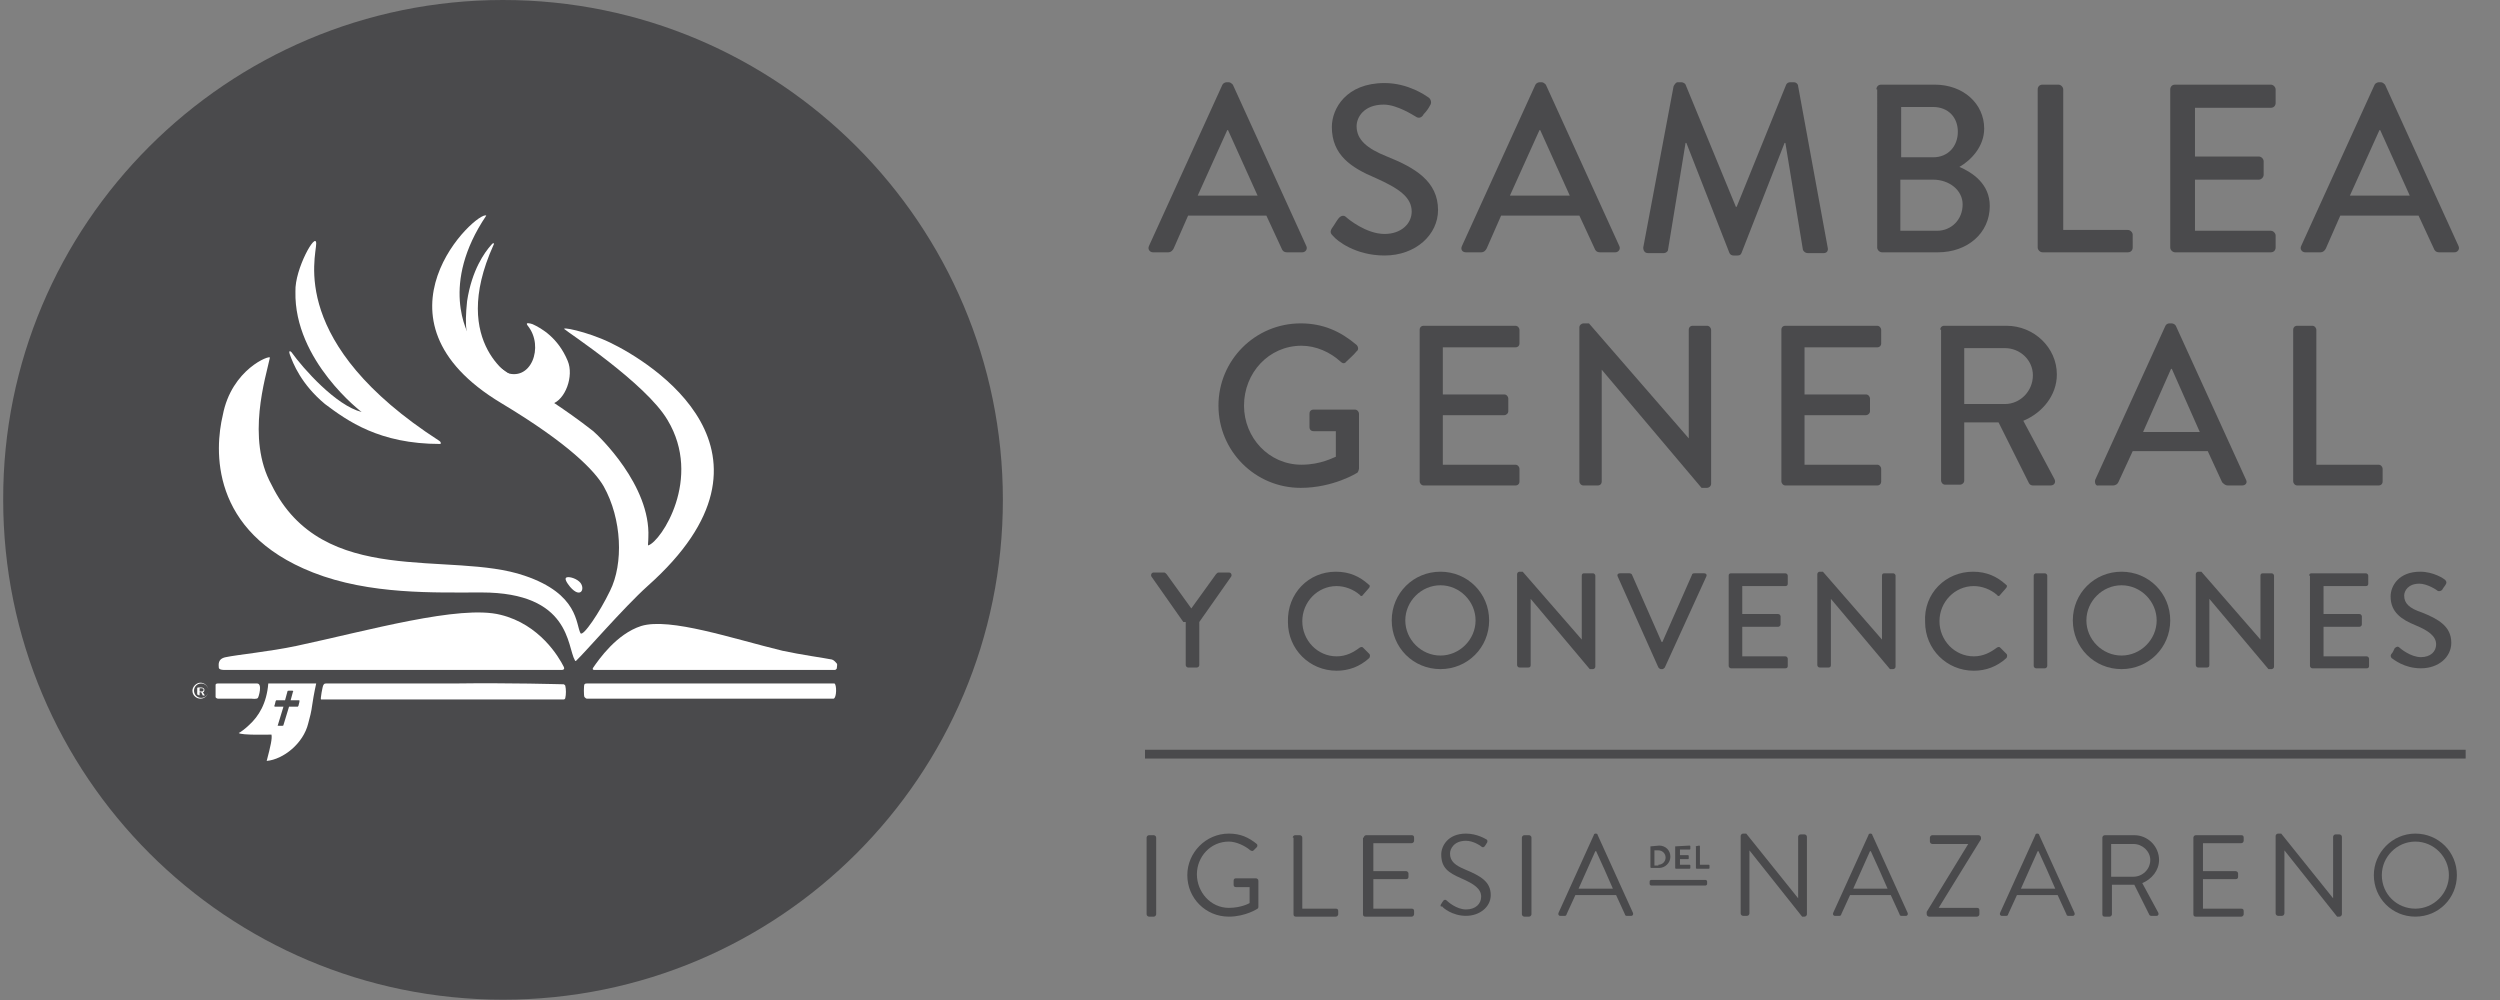 <?xml version="1.0" encoding="utf-8"?>
<!-- Generator: Adobe Illustrator 27.1.1, SVG Export Plug-In . SVG Version: 6.00 Build 0)  -->
<svg version="1.1" id="a" xmlns="http://www.w3.org/2000/svg" xmlns:xlink="http://www.w3.org/1999/xlink" x="0px" y="0px"
	 viewBox="0 0 313.1 125.3" style="enable-background:new 0 0 313.1 125.3;" xml:space="preserve">
<rect x="0" y="0" width="313.1" height="125.3" fill="#808080" stroke="none"/>
<style type="text/css">
	.st0{fill:#4A4A4C;}
	.st1{fill-rule:evenodd;clip-rule:evenodd;fill:#FFFFFF;}
	.st2{fill:#FFFFFF;}
</style>
<g>
	<path class="st0" d="M125.6,62.6c0,34.6-28,62.6-62.6,62.6c-34.6,0-62.6-28-62.6-62.6C0.3,28.1,28.4,0,63,0
		C97.6,0,125.6,28.1,125.6,62.6"/>
	<g>
		<path class="st1" d="M40.9,85.6c3.5,0,10,0,15.9,0c7.2-0.1,13.4,0.1,13.8,0.1c0,0,0.2,0.1,0.2,0.2c0.1,0.4,0.1,1.1,0,1.5
			c0,0.1-0.1,0.2-0.2,0.2c-0.3,0-30.1,0-30.4,0c-0.1,0,0.2-1.7,0.3-1.8C40.6,85.6,40.7,85.6,40.9,85.6"/>
		<path class="st1" d="M27.3,85.6h4.2c0.1,0,0.6,0,0.7,0c0.7,0,0.2,1.7,0.1,1.8c-0.1,0.2-0.8,0.1-0.8,0.1h-4.2
			c-0.1,0-0.3-0.1-0.3-0.2c0-0.1,0-1.4,0-1.5C27,85.6,27.2,85.6,27.3,85.6"/>
		<path class="st1" d="M73.5,85.6h28.7c0.4,0,2,0,2.3,0c0.3,0.1,0.3,1.8-0.1,1.9c-0.3,0-23.1,0-30.9,0c-0.1,0-0.2-0.1-0.3-0.2
			c-0.1-0.1-0.1-1.5,0-1.6C73.3,85.6,73.4,85.6,73.5,85.6"/>
		<path class="st1" d="M60.9,27c-5.8,8.6-2.4,14.7-1.9,15.5c2.3,3.7,7.9,5.7,15.3,11.5c0.7,0.6,7.2,6.8,6.9,13.3c0,0.6-0.1,1.1,0,1
			c1.6-0.5,6.8-8.4,2.4-15.7C80.9,48,70.8,41.4,70.8,41.3c-0.9-0.5,2.7,0.2,5.6,1.6c5,2.4,23.6,13.7,4.7,30.5c-3,2.7-8,8.5-8.9,9.3
			c-0.1,0.2-0.2,0-0.2,0c-1-1.7-0.5-8.5-11.7-8.5c-5.8,0-14,0.3-21.1-2.5c-13-5.1-12.3-15.5-11.3-19.7c1.1-5.8,6-7.6,5.9-7.2
			c-0.5,2.4-3,10.1,0.2,15.9c6.4,13.1,22.4,8.2,31.7,11.4c6.8,2.3,6.4,6.1,7,7.2c0.3,0.5,2.4-2.6,3.7-5.3c1.7-3.4,1.5-9-0.8-13.1
			c-1.1-1.9-4.3-5.3-12.8-10.4C45.1,39.9,59.8,26.3,60.9,27"/>
		<path class="st1" d="M37,36.5c-0.1-2.8,2.6-7.6,2.6-6c0,1.7-3.5,12.5,15.4,24.7c0.2,0.1,0.3,0.4,0.1,0.4c-7.6,0-11.6-2.9-14.4-5
			c-3-2.5-4-5.1-4.4-6.2c-0.2-0.6,0.1-0.4,0.2-0.3c1.5,2.1,5.6,6.7,8.8,7.5C45.4,51.7,36.8,45.2,37,36.5"/>
		<path class="st1" d="M64.5,47.4c-5-3.2-6.7-3.1-6-9.7c0.6-3.9,2.2-6.1,3-7c0.4-0.5,0.4-0.1,0.3,0C56.1,43.3,64.7,47.6,64.5,47.4"
			/>
		<path class="st1" d="M72.7,73c0.6,0.8,0,2-1.3,0.5c-0.4-0.5-0.8-1.1-0.4-1.2C71.4,72.2,72.3,72.5,72.7,73"/>
		<path class="st1" d="M63.2,46.6c3.3,1.4,5-3.2,2.9-5.8c-0.4-0.5,0.3-0.3,0.6-0.2c1.1,0.5,3.2,1.7,4.4,4.6c0.8,1.9-0.3,4.9-2,5.4
			C67.6,49.9,64.2,48.4,63.2,46.6"/>
		<path class="st1" d="M28.3,82.3c1.4-0.3,5.5-0.7,8.8-1.4C46,79,57.6,75.7,62.7,77c4.9,1.2,7.3,5.3,7.9,6.5
			c0.2,0.4-0.2,0.4-0.2,0.4H28c0,0-0.6,0-0.6-0.3C27.4,83.3,27.2,82.5,28.3,82.3"/>
		<path class="st1" d="M104.8,83.1c-0.1-0.1-0.3-0.4-0.6-0.5c-1-0.2-3.9-0.6-6.2-1.1c-6.2-1.5-14.1-4.2-17.7-3.1
			c-3.1,1-5.3,4.2-6,5.2c-0.2,0.3,0.1,0.3,0.1,0.3h30c0,0,0.2,0,0.2,0c0,0,0.2-0.1,0.2-0.2C104.8,83.5,104.9,83.2,104.8,83.1"/>
		<path class="st2" d="M33.6,85.6c-0.2,2.5-1.2,4.1-2.4,5.2c-0.4,0.4-1.2,1-1.3,1c0.3,0.3,3.8,0.2,4.1,0.2c0.1,0.5-0.1,1.4-0.6,3.3
			c2.1-0.2,4.6-2.2,5.2-4.7c0.2-0.7,0.4-1.5,0.5-2.3c0.2-1.4,0.5-2.7,0.5-2.7H33.6z M37.5,87.9l-0.1,0.4c0,0.1-0.1,0.2-0.1,0.2
			l-1.1,0l-0.7,2.3c0,0.1-0.1,0.1-0.2,0.1l-0.4,0c-0.1,0-0.2-0.1-0.1-0.1l0.7-2.3l-1.1,0c0,0-0.1-0.1,0-0.2l0.1-0.4
			c0-0.1,0.1-0.2,0.1-0.2l1.1,0l0.3-1.1c0-0.1,0.1-0.1,0.2-0.1l0.4,0c0.1,0,0.2,0.1,0.1,0.1l-0.3,1.1l1.1,0
			C37.5,87.8,37.5,87.8,37.5,87.9"/>
		<path class="st2" d="M25,86.5v-0.3h0.3c0.1,0,0.2,0.1,0.2,0.2c0,0.1-0.1,0.2-0.2,0.2H25z M24.8,87C24.8,87,24.8,87.1,24.8,87
			l0.1,0.1c0,0,0.1,0,0.1-0.1v-0.3h0.2l0.2,0.4c0,0,0,0,0.1,0h0.1c0,0,0.1,0,0-0.1c-0.1-0.1-0.1-0.2-0.2-0.3c0.1,0,0.2-0.1,0.2-0.3
			c0-0.2-0.2-0.3-0.4-0.3h-0.4c0,0-0.1,0-0.1,0.1V87z M24.3,86.5c0-0.5,0.4-0.9,0.9-0.9c0.5,0,0.9,0.4,0.9,0.9
			c0,0.5-0.4,0.9-0.9,0.9C24.7,87.4,24.3,87,24.3,86.5 M24.1,86.5c0,0.6,0.5,1,1,1c0.6,0,1-0.5,1-1c0-0.6-0.5-1-1-1
			C24.6,85.5,24.1,86,24.1,86.5"/>
	</g>
	<rect x="143.4" y="93.9" class="st0" width="165.4" height="1.1"/>
	<g>
		<path class="st0" d="M162.9,40.5c2.8,0,5,1,7,2.7c0.2,0.2,0.3,0.6,0,0.8c-0.4,0.5-0.9,0.9-1.3,1.3c-0.2,0.3-0.5,0.2-0.7,0
			c-1.3-1.2-3.1-2-4.9-2c-4.1,0-7.2,3.4-7.2,7.5c0,4,3.1,7.4,7.2,7.4c2.4,0,4-0.9,4.3-1v-3.2h-2.8c-0.3,0-0.5-0.2-0.5-0.5v-1.7
			c0-0.3,0.2-0.5,0.5-0.5h5.2c0.3,0,0.5,0.3,0.5,0.5c0,2.3,0,4.7,0,6.9c0,0.1-0.1,0.4-0.2,0.5c0,0-3,1.9-7.1,1.9
			c-5.7,0-10.3-4.6-10.3-10.3S157.2,40.5,162.9,40.5z"/>
		<path class="st0" d="M177.8,41.3c0-0.3,0.2-0.5,0.5-0.5h11.5c0.3,0,0.5,0.3,0.5,0.5V43c0,0.3-0.2,0.5-0.5,0.5h-9.1v5.9h7.7
			c0.3,0,0.5,0.3,0.5,0.5v1.6c0,0.3-0.3,0.5-0.5,0.5h-7.7v6.2h9.1c0.3,0,0.5,0.3,0.5,0.5v1.6c0,0.3-0.2,0.5-0.5,0.5h-11.5
			c-0.3,0-0.5-0.3-0.5-0.5V41.3z"/>
		<path class="st0" d="M197.8,41c0-0.3,0.3-0.5,0.5-0.5h0.7l12.5,14.4h0V41.3c0-0.3,0.2-0.5,0.5-0.5h1.8c0.3,0,0.5,0.3,0.5,0.5v19.3
			c0,0.3-0.3,0.5-0.5,0.5h-0.7l-12.5-14.8h0v14c0,0.3-0.2,0.5-0.5,0.5h-1.8c-0.3,0-0.5-0.3-0.5-0.5V41z"/>
		<path class="st0" d="M223.1,41.3c0-0.3,0.2-0.5,0.5-0.5h11.5c0.3,0,0.5,0.3,0.5,0.5V43c0,0.3-0.2,0.5-0.5,0.5H226v5.9h7.7
			c0.3,0,0.5,0.3,0.5,0.5v1.6c0,0.3-0.3,0.5-0.5,0.5H226v6.2h9.1c0.3,0,0.5,0.3,0.5,0.5v1.6c0,0.3-0.2,0.5-0.5,0.5h-11.5
			c-0.3,0-0.5-0.3-0.5-0.5V41.3z"/>
		<path class="st0" d="M243,41.3c0-0.3,0.2-0.5,0.5-0.5h7.8c3.4,0,6.3,2.7,6.3,6.1c0,2.6-1.8,4.8-4.2,5.8l3.9,7.3
			c0.2,0.4,0,0.8-0.5,0.8h-2.2c-0.2,0-0.4-0.1-0.5-0.3l-3.8-7.6H246v7.3c0,0.3-0.3,0.5-0.5,0.5h-1.9c-0.3,0-0.5-0.3-0.5-0.5V41.3z
			 M251.1,50.6c1.9,0,3.5-1.6,3.5-3.6c0-1.9-1.6-3.4-3.5-3.4H246v7H251.1z"/>
		<path class="st0" d="M262.4,60.1l8.8-19.3c0.1-0.2,0.3-0.3,0.5-0.3h0.3c0.1,0,0.4,0.1,0.5,0.3l8.8,19.3c0.2,0.4-0.1,0.7-0.5,0.7
			H279c-0.3,0-0.5-0.2-0.7-0.4l-1.8-3.9h-9.4c-0.6,1.3-1.2,2.6-1.8,3.9c-0.1,0.2-0.3,0.4-0.7,0.4h-1.8
			C262.5,60.9,262.3,60.5,262.4,60.1z M275.5,54.1l-3.5-7.9h-0.1l-3.5,7.9H275.5z"/>
		<path class="st0" d="M287.2,41.3c0-0.3,0.2-0.5,0.5-0.5h1.9c0.3,0,0.5,0.3,0.5,0.5v16.9h7.8c0.3,0,0.5,0.3,0.5,0.5v1.6
			c0,0.3-0.2,0.5-0.5,0.5h-10.2c-0.3,0-0.5-0.3-0.5-0.5V41.3z"/>
	</g>
	<g>
		<path class="st0" d="M148.2,77.9l-4-5.7c-0.1-0.2,0-0.5,0.3-0.5h1.3c0.1,0,0.2,0.1,0.3,0.2l3.1,4.3l3.1-4.3
			c0.1-0.1,0.2-0.2,0.3-0.2h1.3c0.3,0,0.4,0.3,0.3,0.5l-4,5.7v5.4c0,0.2-0.2,0.3-0.3,0.3h-1.1c-0.2,0-0.3-0.2-0.3-0.3V77.9z"/>
		<path class="st0" d="M167.3,71.6c1.7,0,3,0.6,4.1,1.6c0.2,0.1,0.2,0.3,0,0.5l-0.7,0.8c-0.1,0.2-0.3,0.2-0.4,0
			c-0.8-0.7-1.9-1.1-2.9-1.1c-2.4,0-4.3,2-4.3,4.4s1.9,4.4,4.3,4.4c1.2,0,2.1-0.5,2.9-1.1c0.2-0.1,0.3-0.1,0.4,0l0.8,0.8
			c0.1,0.1,0.1,0.3,0,0.5c-1.2,1.1-2.6,1.6-4.1,1.6c-3.4,0-6.1-2.7-6.1-6.1C161.2,74.3,163.9,71.6,167.3,71.6z"/>
		<path class="st0" d="M180.4,71.6c3.4,0,6.1,2.7,6.1,6.1c0,3.4-2.7,6.1-6.1,6.1c-3.4,0-6.1-2.7-6.1-6.1
			C174.3,74.3,177,71.6,180.4,71.6z M180.4,82.1c2.4,0,4.4-2,4.4-4.4c0-2.4-2-4.4-4.4-4.4c-2.4,0-4.4,2-4.4,4.4
			C176,80.1,178,82.1,180.4,82.1z"/>
		<path class="st0" d="M190,71.9c0-0.2,0.2-0.3,0.3-0.3h0.4l7.4,8.5h0v-8c0-0.2,0.1-0.3,0.3-0.3h1.1c0.2,0,0.3,0.2,0.3,0.3v11.4
			c0,0.2-0.2,0.3-0.3,0.3h-0.4l-7.4-8.8h0v8.3c0,0.2-0.1,0.3-0.3,0.3h-1.1c-0.2,0-0.3-0.2-0.3-0.3V71.9z"/>
		<path class="st0" d="M202.6,72.2c-0.1-0.2,0-0.4,0.3-0.4h1.2c0.1,0,0.3,0.1,0.3,0.2l3.7,8.4h0.1l3.7-8.4c0-0.1,0.1-0.2,0.3-0.2
			h1.2c0.3,0,0.4,0.2,0.3,0.4l-5.2,11.4c-0.1,0.1-0.2,0.2-0.3,0.2h-0.2c-0.1,0-0.2-0.1-0.3-0.2L202.6,72.2z"/>
		<path class="st0" d="M216.5,72.1c0-0.2,0.1-0.3,0.3-0.3h6.8c0.2,0,0.3,0.2,0.3,0.3v1c0,0.2-0.1,0.3-0.3,0.3h-5.4v3.5h4.5
			c0.2,0,0.3,0.2,0.3,0.3v1c0,0.2-0.2,0.3-0.3,0.3h-4.5v3.7h5.4c0.2,0,0.3,0.2,0.3,0.3v0.9c0,0.2-0.1,0.3-0.3,0.3h-6.8
			c-0.2,0-0.3-0.2-0.3-0.3V72.1z"/>
		<path class="st0" d="M227.6,71.9c0-0.2,0.2-0.3,0.3-0.3h0.4l7.4,8.5h0v-8c0-0.2,0.1-0.3,0.3-0.3h1.1c0.2,0,0.3,0.2,0.3,0.3v11.4
			c0,0.2-0.2,0.3-0.3,0.3h-0.4l-7.4-8.8h0v8.3c0,0.2-0.1,0.3-0.3,0.3h-1.1c-0.2,0-0.3-0.2-0.3-0.3V71.9z"/>
		<path class="st0" d="M247.1,71.6c1.7,0,3,0.6,4.1,1.6c0.2,0.1,0.2,0.3,0,0.5l-0.7,0.8c-0.1,0.2-0.3,0.2-0.4,0
			c-0.8-0.7-1.9-1.1-2.9-1.1c-2.4,0-4.3,2-4.3,4.4s1.9,4.4,4.3,4.4c1.2,0,2.1-0.5,2.9-1.1c0.2-0.1,0.3-0.1,0.4,0l0.8,0.8
			c0.1,0.1,0.1,0.3,0,0.5c-1.2,1.1-2.6,1.6-4.1,1.6c-3.4,0-6.1-2.7-6.1-6.1C240.9,74.3,243.7,71.6,247.1,71.6z"/>
		<path class="st0" d="M254.7,72.1c0-0.2,0.2-0.3,0.3-0.3h1.1c0.2,0,0.3,0.2,0.3,0.3v11.3c0,0.2-0.2,0.3-0.3,0.3H255
			c-0.2,0-0.3-0.2-0.3-0.3V72.1z"/>
		<path class="st0" d="M265.7,71.6c3.4,0,6.1,2.7,6.1,6.1c0,3.4-2.7,6.1-6.1,6.1c-3.4,0-6.1-2.7-6.1-6.1
			C259.6,74.3,262.3,71.6,265.7,71.6z M265.7,82.1c2.4,0,4.4-2,4.4-4.4c0-2.4-2-4.4-4.4-4.4c-2.4,0-4.4,2-4.4,4.4
			C261.3,80.1,263.3,82.1,265.7,82.1z"/>
		<path class="st0" d="M275,71.9c0-0.2,0.2-0.3,0.3-0.3h0.4l7.4,8.5h0v-8c0-0.2,0.1-0.3,0.3-0.3h1.1c0.2,0,0.3,0.2,0.3,0.3v11.4
			c0,0.2-0.2,0.3-0.3,0.3h-0.4l-7.4-8.8h0v8.3c0,0.2-0.1,0.3-0.3,0.3h-1.1c-0.2,0-0.3-0.2-0.3-0.3V71.9z"/>
		<path class="st0" d="M289.2,72.1c0-0.2,0.1-0.3,0.3-0.3h6.8c0.2,0,0.3,0.2,0.3,0.3v1c0,0.2-0.1,0.3-0.3,0.3H291v3.5h4.5
			c0.2,0,0.3,0.2,0.3,0.3v1c0,0.2-0.2,0.3-0.3,0.3H291v3.7h5.4c0.2,0,0.3,0.2,0.3,0.3v0.9c0,0.2-0.1,0.3-0.3,0.3h-6.8
			c-0.2,0-0.3-0.2-0.3-0.3V72.1z"/>
		<path class="st0" d="M299.5,81.9c0.2-0.2,0.3-0.5,0.4-0.7c0.2-0.2,0.4-0.3,0.6-0.1c0.1,0.1,1.4,1.2,2.7,1.2c1.2,0,1.9-0.7,1.9-1.6
			c0-1-0.9-1.7-2.6-2.4c-1.7-0.7-3.1-1.6-3.1-3.6c0-1.3,1-3.1,3.7-3.1c1.7,0,3,0.9,3.1,1c0.1,0.1,0.3,0.3,0.1,0.6
			c-0.1,0.2-0.3,0.4-0.4,0.6c-0.1,0.2-0.4,0.3-0.6,0.2c-0.1-0.1-1.3-0.9-2.3-0.9c-1.4,0-1.9,0.9-1.9,1.5c0,1,0.7,1.6,2.2,2.1
			c2,0.8,3.7,1.7,3.7,3.8c0,1.8-1.6,3.2-3.8,3.2c-2.1,0-3.4-1.1-3.7-1.3C299.5,82.3,299.3,82.2,299.5,81.9z"/>
	</g>
	<g>
		<path class="st0" d="M143.9,30.8l9.2-20.2c0.1-0.2,0.4-0.3,0.5-0.3h0.3c0.2,0,0.4,0.2,0.5,0.3l9.2,20.2c0.2,0.4-0.1,0.8-0.5,0.8
			h-1.9c-0.4,0-0.6-0.2-0.7-0.5l-1.9-4.1h-9.8c-0.6,1.4-1.2,2.7-1.8,4.1c-0.1,0.2-0.3,0.5-0.7,0.5h-1.9
			C144,31.6,143.7,31.2,143.9,30.8z M157.5,24.5l-3.7-8.2h-0.1l-3.7,8.2H157.5z"/>
		<path class="st0" d="M166.8,28.6c0.3-0.4,0.5-0.8,0.8-1.2c0.3-0.4,0.7-0.5,1-0.2c0.2,0.2,2.5,2.1,4.8,2.1c2.1,0,3.4-1.3,3.4-2.8
			c0-1.8-1.6-2.9-4.5-4.2c-3.1-1.3-5.5-2.9-5.5-6.4c0-2.3,1.8-5.5,6.6-5.5c3,0,5.2,1.6,5.5,1.8c0.2,0.1,0.5,0.6,0.2,1
			c-0.2,0.4-0.5,0.8-0.8,1.1c-0.2,0.4-0.6,0.6-1,0.3c-0.2-0.1-2.3-1.5-4-1.5c-2.5,0-3.4,1.6-3.4,2.7c0,1.7,1.3,2.8,3.8,3.8
			c3.5,1.4,6.4,3.1,6.4,6.7c0,3.1-2.8,5.7-6.7,5.7c-3.7,0-6-1.9-6.4-2.4C166.7,29.3,166.5,29.1,166.8,28.6z"/>
		<path class="st0" d="M183.1,30.8l9.2-20.2c0.1-0.2,0.4-0.3,0.5-0.3h0.3c0.2,0,0.4,0.2,0.5,0.3l9.2,20.2c0.2,0.4-0.1,0.8-0.5,0.8
			h-1.9c-0.4,0-0.6-0.2-0.7-0.5l-1.9-4.1H188c-0.6,1.4-1.2,2.7-1.8,4.1c-0.1,0.2-0.3,0.5-0.7,0.5h-1.9
			C183.1,31.6,182.9,31.2,183.1,30.8z M196.6,24.5l-3.7-8.2h-0.1l-3.7,8.2H196.6z"/>
		<path class="st0" d="M209.6,10.8c0.1-0.2,0.3-0.5,0.5-0.5h0.5c0.2,0,0.5,0.2,0.5,0.3l6.3,15.3h0.1l6.2-15.3
			c0.1-0.2,0.3-0.3,0.5-0.3h0.5c0.2,0,0.5,0.2,0.5,0.5l3.7,20.2c0.1,0.4-0.1,0.7-0.5,0.7h-2c-0.3,0-0.5-0.2-0.6-0.4l-2.2-13.4
			c0,0-0.1,0-0.1,0l-5.4,13.8c-0.1,0.2-0.2,0.3-0.5,0.3h-0.5c-0.2,0-0.4-0.1-0.5-0.3l-5.4-13.8c0,0-0.1,0-0.1,0l-2.2,13.4
			c0,0.2-0.3,0.4-0.5,0.4h-2c-0.4,0-0.6-0.3-0.6-0.7L209.6,10.8z"/>
		<path class="st0" d="M235,11.2c0-0.3,0.2-0.6,0.6-0.6h6.7c3.6,0,6.2,2.4,6.2,5.5c0,2.3-1.7,4-3.1,4.8c1.6,0.7,3.8,2.1,3.8,4.9
			c0,3.4-2.8,5.8-6.5,5.8h-7c-0.3,0-0.6-0.3-0.6-0.6V11.2z M242.6,28.9c1.8,0,3.2-1.4,3.2-3.3c0-1.8-1.7-3.1-3.7-3.1H238v6.4H242.6z
			 M242.1,19.7c1.9,0,3.1-1.4,3.1-3.2c0-1.8-1.2-3.1-3.1-3.1h-4v6.3H242.1z"/>
		<path class="st0" d="M255.2,11.2c0-0.3,0.2-0.6,0.6-0.6h2c0.3,0,0.6,0.3,0.6,0.6v17.6h8.1c0.3,0,0.6,0.3,0.6,0.6V31
			c0,0.3-0.2,0.6-0.6,0.6h-10.7c-0.3,0-0.6-0.3-0.6-0.6V11.2z"/>
		<path class="st0" d="M271.8,11.2c0-0.3,0.2-0.6,0.6-0.6h12c0.3,0,0.6,0.3,0.6,0.6v1.7c0,0.3-0.2,0.6-0.6,0.6h-9.5v6.1h8
			c0.3,0,0.6,0.3,0.6,0.6v1.7c0,0.3-0.3,0.6-0.6,0.6h-8v6.4h9.5c0.3,0,0.6,0.3,0.6,0.6V31c0,0.3-0.2,0.6-0.6,0.6h-12
			c-0.3,0-0.6-0.3-0.6-0.6V11.2z"/>
		<path class="st0" d="M288.2,30.8l9.2-20.2c0.1-0.2,0.4-0.3,0.5-0.3h0.3c0.2,0,0.4,0.2,0.5,0.3l9.2,20.2c0.2,0.4-0.1,0.8-0.5,0.8
			h-1.9c-0.4,0-0.6-0.2-0.7-0.5l-1.9-4.1h-9.8c-0.6,1.4-1.2,2.7-1.8,4.1c-0.1,0.2-0.3,0.5-0.7,0.5h-1.9
			C288.3,31.6,288,31.2,288.2,30.8z M301.8,24.5l-3.7-8.2H298l-3.7,8.2H301.8z"/>
	</g>
	<g>
		<g>
			<path class="st0" d="M213.6,110.2c0.1,0,0.2,0.1,0.2,0.2v0.3c0,0.1-0.1,0.2-0.2,0.2h-6.8c-0.1,0-0.2-0.1-0.2-0.2v-0.3
				c0-0.1,0.1-0.2,0.2-0.2H213.6z"/>
		</g>
	</g>
	<g>
		<path class="st0" d="M143.6,104.9c0-0.1,0.1-0.3,0.3-0.3h0.6c0.1,0,0.3,0.1,0.3,0.3v9.6c0,0.1-0.1,0.3-0.3,0.3h-0.6
			c-0.1,0-0.3-0.1-0.3-0.3V104.9z"/>
		<path class="st0" d="M153.9,104.4c1.5,0,2.5,0.5,3.5,1.3c0.1,0.1,0.1,0.3,0,0.4c-0.1,0.1-0.3,0.3-0.4,0.4c-0.1,0.1-0.2,0.1-0.4,0
			c-0.7-0.6-1.8-1.1-2.7-1.1c-2.3,0-4,1.9-4,4.1c0,2.2,1.7,4.2,4,4.2c1.6,0,2.6-0.6,2.6-0.6v-2h-1.7c-0.2,0-0.3-0.1-0.3-0.3v-0.5
			c0-0.2,0.1-0.3,0.3-0.3h2.5c0.1,0,0.3,0.1,0.3,0.3v3.3c0,0.1-0.1,0.2-0.1,0.2c0,0-1.5,1-3.6,1c-2.9,0-5.2-2.3-5.2-5.2
			C148.7,106.8,151,104.4,153.9,104.4z"/>
		<path class="st0" d="M161.9,104.9c0-0.1,0.1-0.3,0.3-0.3h0.6c0.1,0,0.3,0.1,0.3,0.3v8.9h4.2c0.2,0,0.3,0.1,0.3,0.3v0.4
			c0,0.1-0.1,0.3-0.3,0.3h-5c-0.2,0-0.3-0.1-0.3-0.3V104.9z"/>
		<path class="st0" d="M170.8,104.9c0-0.1,0.1-0.3,0.3-0.3h5.7c0.2,0,0.3,0.1,0.3,0.3v0.4c0,0.1-0.1,0.3-0.3,0.3h-4.8v3.5h4.1
			c0.1,0,0.3,0.1,0.3,0.3v0.4c0,0.2-0.1,0.3-0.3,0.3h-4.1v3.7h4.8c0.2,0,0.3,0.1,0.3,0.3v0.4c0,0.1-0.1,0.3-0.3,0.3H171
			c-0.2,0-0.3-0.1-0.3-0.3V104.9z"/>
		<path class="st0" d="M180.5,113.2c0.1-0.1,0.1-0.2,0.2-0.3c0.1-0.2,0.3-0.3,0.5-0.1c0.1,0.1,1.2,1.1,2.4,1.1
			c1.2,0,1.9-0.7,1.9-1.6c0-1-0.9-1.6-2.5-2.3c-1.6-0.7-2.5-1.3-2.5-3c0-1,0.8-2.6,3.1-2.6c1.4,0,2.5,0.7,2.5,0.7
			c0.1,0,0.3,0.2,0.1,0.5c-0.1,0.1-0.1,0.2-0.2,0.3c-0.1,0.2-0.3,0.3-0.5,0.1c-0.1-0.1-1-0.7-1.9-0.7c-1.5,0-2,1-2,1.6
			c0,1,0.7,1.5,1.9,2c1.9,0.8,3.2,1.5,3.2,3.2c0,1.5-1.4,2.6-3.1,2.6c-1.7,0-2.9-1-3-1.2C180.5,113.6,180.3,113.5,180.5,113.2z"/>
		<path class="st0" d="M190.6,104.9c0-0.1,0.1-0.3,0.3-0.3h0.6c0.1,0,0.3,0.1,0.3,0.3v9.6c0,0.1-0.1,0.3-0.3,0.3h-0.6
			c-0.1,0-0.3-0.1-0.3-0.3V104.9z"/>
		<path class="st0" d="M195.2,114.3l4.4-9.7c0-0.1,0.1-0.2,0.2-0.2h0.1c0.1,0,0.2,0.1,0.2,0.2l4.4,9.7c0.1,0.2,0,0.4-0.2,0.4h-0.6
			c-0.1,0-0.2-0.1-0.2-0.2l-1.1-2.4h-5.1l-1.1,2.4c0,0.1-0.1,0.2-0.2,0.2h-0.6C195.2,114.7,195.1,114.5,195.2,114.3z M202,111.3
			c-0.7-1.6-1.4-3.2-2.1-4.7h-0.1l-2.1,4.7H202z"/>
	</g>
	<g>
		<g>
			<path class="st0" d="M218,104.7c0-0.1,0.1-0.3,0.3-0.3h0.4l6.5,8.1c0,0,0,0,0,0v-7.7c0-0.1,0.1-0.3,0.3-0.3h0.5
				c0.1,0,0.3,0.1,0.3,0.3v9.7c0,0.1-0.1,0.3-0.3,0.3h-0.3l-6.6-8.3h0v7.9c0,0.1-0.1,0.3-0.3,0.3h-0.5c-0.1,0-0.3-0.1-0.3-0.3V104.7
				z"/>
			<path class="st0" d="M229.6,114.3l4.4-9.7c0-0.1,0.1-0.2,0.2-0.2h0.1c0.1,0,0.2,0.1,0.2,0.2l4.4,9.7c0.1,0.2,0,0.4-0.2,0.4h-0.6
				c-0.1,0-0.2-0.1-0.2-0.2l-1.1-2.4h-5.1l-1.1,2.4c0,0.1-0.1,0.2-0.2,0.2h-0.6C229.6,114.7,229.5,114.5,229.6,114.3z M236.4,111.3
				c-0.7-1.6-1.4-3.2-2.1-4.7h-0.1l-2.1,4.7H236.4z"/>
			<path class="st0" d="M241.3,114.2l5.2-8.5v0H242c-0.1,0-0.3-0.1-0.3-0.3v-0.5c0-0.1,0.1-0.3,0.3-0.3h5.8c0.1,0,0.3,0.1,0.3,0.3
				v0.2l-5.3,8.6v0h4.8c0.2,0,0.3,0.1,0.3,0.3v0.5c0,0.1-0.1,0.3-0.3,0.3h-6c-0.1,0-0.3-0.1-0.3-0.3V114.2z"/>
			<path class="st0" d="M250.5,114.3l4.4-9.7c0-0.1,0.1-0.2,0.2-0.2h0.1c0.1,0,0.2,0.1,0.2,0.2l4.4,9.7c0.1,0.2,0,0.4-0.2,0.4h-0.6
				c-0.1,0-0.2-0.1-0.2-0.2l-1.1-2.4h-5.1l-1.1,2.4c0,0.1-0.1,0.2-0.2,0.2h-0.6C250.5,114.7,250.4,114.5,250.5,114.3z M257.4,111.3
				c-0.7-1.6-1.4-3.2-2.1-4.7h-0.1l-2.1,4.7H257.4z"/>
			<path class="st0" d="M263.3,104.9c0-0.1,0.1-0.3,0.3-0.3h3.7c1.7,0,3.1,1.4,3.1,3.1c0,1.3-0.9,2.4-2.1,2.9l2,3.7
				c0.1,0.2,0,0.4-0.2,0.4h-0.7c-0.1,0-0.2-0.1-0.2-0.1l-1.9-3.8h-2.8v3.7c0,0.1-0.1,0.3-0.3,0.3h-0.6c-0.2,0-0.3-0.1-0.3-0.3V104.9
				z M267.2,109.8c1.1,0,2.1-0.9,2.1-2.1c0-1.1-1-2-2.1-2h-2.8v4.1H267.2z"/>
			<path class="st0" d="M274.7,104.9c0-0.1,0.1-0.3,0.3-0.3h5.7c0.2,0,0.3,0.1,0.3,0.3v0.4c0,0.1-0.1,0.3-0.3,0.3h-4.8v3.5h4.1
				c0.1,0,0.3,0.1,0.3,0.3v0.4c0,0.2-0.1,0.3-0.3,0.3h-4.1v3.7h4.8c0.2,0,0.3,0.1,0.3,0.3v0.4c0,0.1-0.1,0.3-0.3,0.3h-5.7
				c-0.2,0-0.3-0.1-0.3-0.3V104.9z"/>
			<path class="st0" d="M285,104.7c0-0.1,0.1-0.3,0.3-0.3h0.4l6.5,8.1c0,0,0,0,0,0v-7.7c0-0.1,0.1-0.3,0.3-0.3h0.5
				c0.1,0,0.3,0.1,0.3,0.3v9.7c0,0.1-0.1,0.3-0.3,0.3h-0.3l-6.6-8.3h0v7.9c0,0.1-0.1,0.3-0.3,0.3h-0.5c-0.1,0-0.3-0.1-0.3-0.3V104.7
				z"/>
			<path class="st0" d="M302.5,104.4c2.9,0,5.2,2.3,5.2,5.2c0,2.9-2.3,5.2-5.2,5.2c-2.9,0-5.2-2.3-5.2-5.2
				C297.3,106.8,299.6,104.4,302.5,104.4z M302.5,113.8c2.3,0,4.2-1.9,4.2-4.2c0-2.3-1.9-4.2-4.2-4.2c-2.3,0-4.2,1.9-4.2,4.2
				C298.3,112,300.2,113.8,302.5,113.8z"/>
		</g>
	</g>
	<g>
		<path class="st0" d="M206.7,106C206.7,106,206.8,106,206.7,106l1.1-0.1c0.8,0,1.4,0.6,1.4,1.4c0,0.8-0.7,1.4-1.4,1.4h-1
			c0,0-0.1,0-0.1-0.1V106z M207.7,108.3c0.5,0,0.9-0.4,0.9-0.9c0-0.5-0.4-0.9-0.9-0.9h-0.5v1.9H207.7z"/>
		<path class="st0" d="M209.8,106C209.8,106,209.9,106,209.8,106l1.8-0.1c0,0,0.1,0,0.1,0.1v0.3c0,0,0,0.1-0.1,0.1h-1.2v0.7h1
			c0,0,0.1,0,0.1,0.1v0.3c0,0,0,0.1-0.1,0.1h-1v0.7h1.2c0,0,0.1,0,0.1,0.1v0.3c0,0,0,0.1-0.1,0.1h-1.7c0,0-0.1,0-0.1-0.1V106z"/>
		<path class="st0" d="M212.3,106C212.3,106,212.3,106,212.3,106l0.5-0.1c0,0,0.1,0,0.1,0.1v2.3h1.1c0,0,0.1,0,0.1,0.1v0.3
			c0,0,0,0.1-0.1,0.1h-1.5c0,0-0.1,0-0.1-0.1V106z"/>
	</g>
</g>
</svg>
